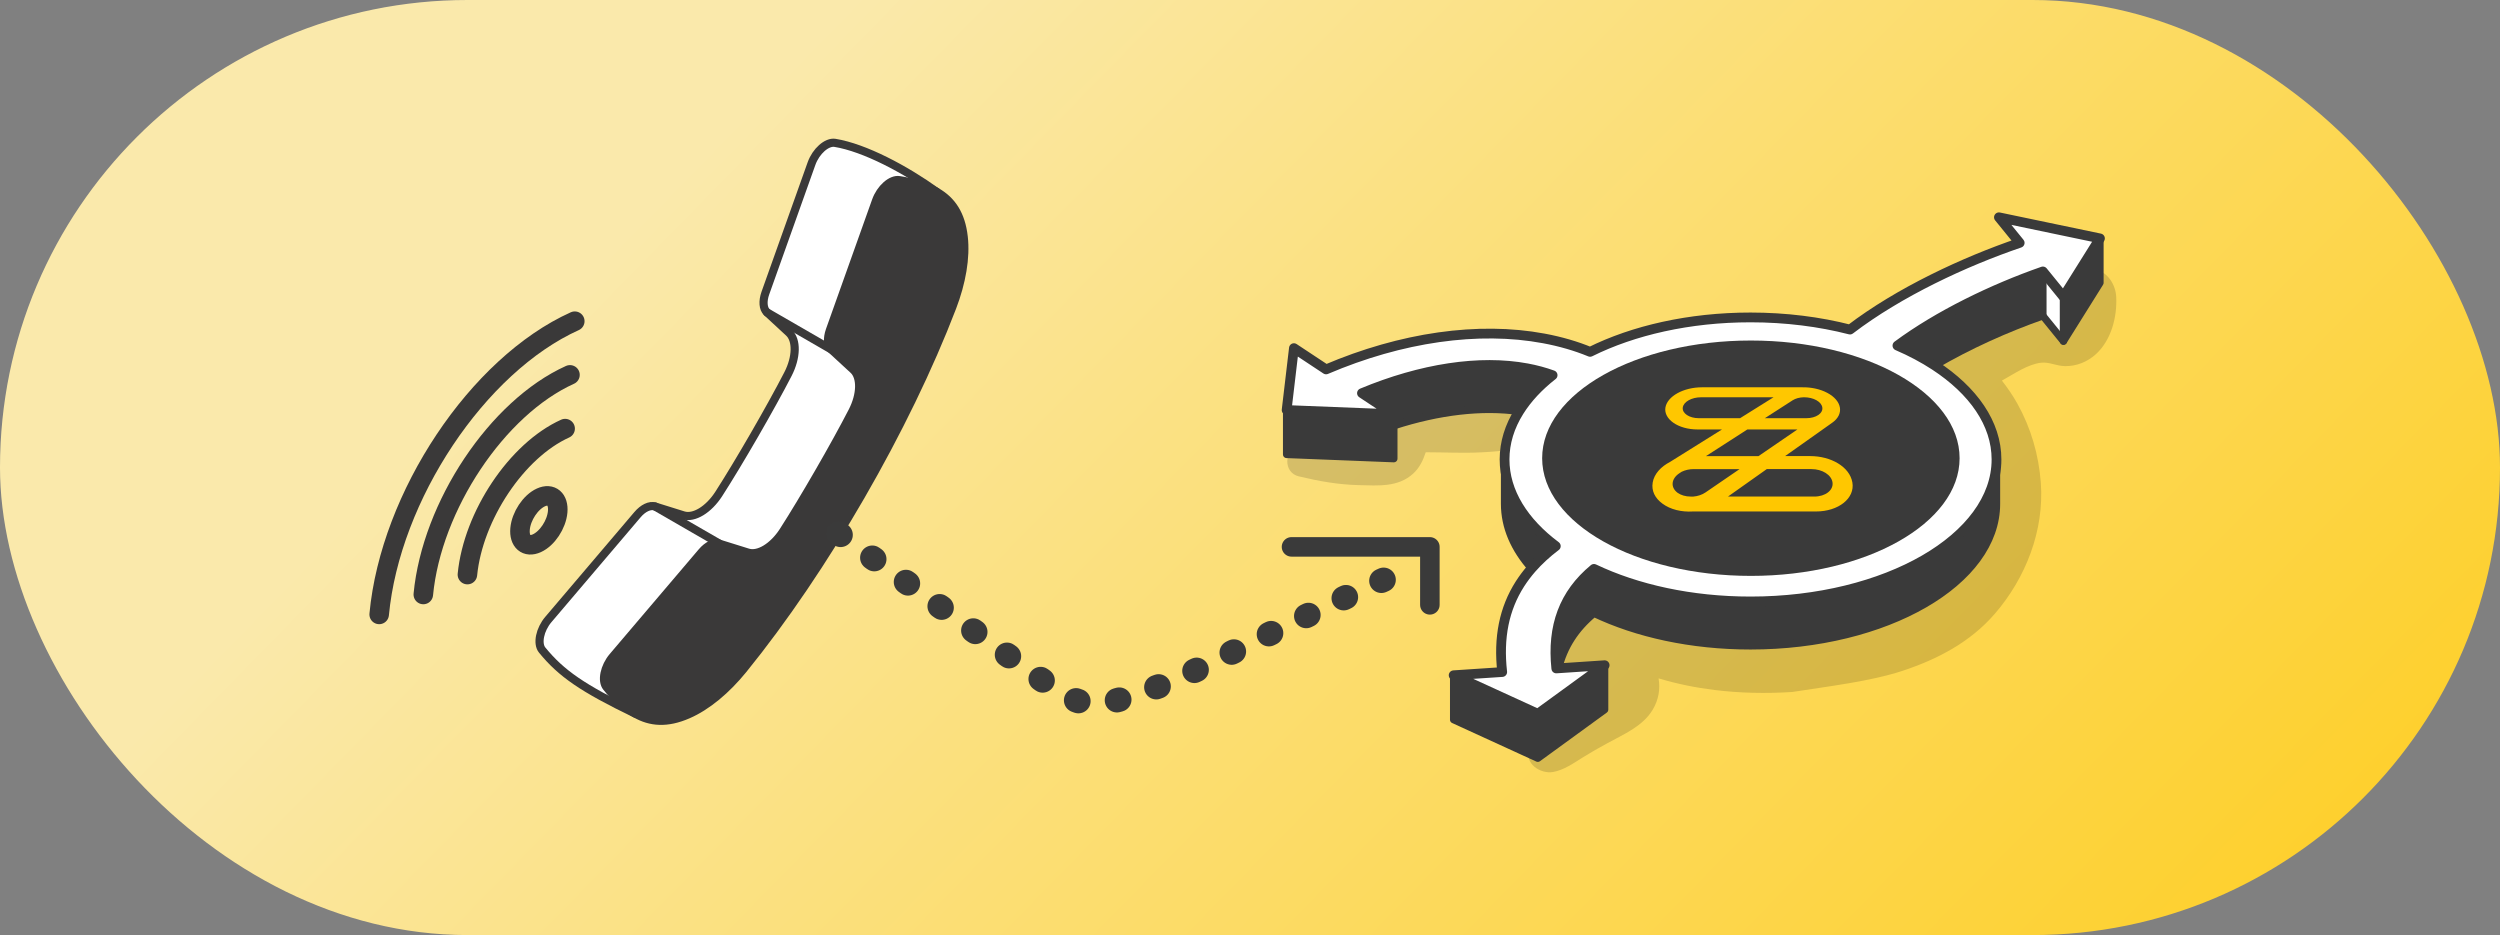 <svg width="1024" height="383" viewBox="0 0 1024 383" fill="none" xmlns="http://www.w3.org/2000/svg">
<rect x="0" y="0" width="1024" height="383" fill="#808080" stroke="none"/>
<rect width="1024" height="383" rx="191.5" fill="url(#paint0_linear_603_1739)"/>
<path d="M233.462 153.544C203.681 166.981 176.867 207.173 173.387 243.503" stroke="#3A3939" stroke-width="8" stroke-linecap="round" stroke-linejoin="round"/>
<path d="M191.449 235.353C193.842 211.197 211.67 184.5 231.479 175.557" stroke="#3A3939" stroke-width="8" stroke-linecap="round" stroke-linejoin="round"/>
<path d="M235.43 131.561C195.649 149.506 159.877 203.208 155.31 251.668" stroke="#3A3939" stroke-width="8" stroke-linecap="round" stroke-linejoin="round"/>
<path d="M213.021 216.615C213.491 211.431 217.309 205.66 221.568 203.737C225.826 201.813 228.895 204.471 228.425 209.655C227.955 214.838 224.137 220.595 219.879 222.518C215.62 224.442 212.551 221.799 213.021 216.615Z" stroke="#3A3939" stroke-width="8" stroke-linecap="round" stroke-linejoin="round"/>
<path d="M394.74 97.027C395.709 105.5 393.933 115.706 390.041 125.868C371.157 175.208 337.749 233.095 304.4 274.198C297.542 282.641 289.598 289.294 281.771 292.686C273.254 296.401 266.455 295.887 260.258 292.333C256.161 289.954 252.313 286.239 248.451 281.496C246.322 278.897 247.526 273.067 251.021 268.955L287.469 226.091C289.774 223.374 292.594 222.038 294.649 222.684L306.338 226.326C310.641 227.677 316.676 223.991 320.832 217.544C328.953 204.945 342.14 182.125 349.159 168.439C352.669 161.61 352.845 154.547 349.541 151.478L340.539 143.181C338.938 141.713 338.718 138.629 339.908 135.266L358.792 82.269C360.598 77.159 365.048 73.223 368.381 73.781C374.417 74.765 379.542 76.219 383.653 78.583C389.85 82.151 393.683 87.79 394.726 97.042L394.74 97.027Z" fill="#3A3939"/>
<path d="M383.667 78.568C379.57 76.204 374.431 74.75 368.395 73.766C365.062 73.209 360.612 77.159 358.806 82.254L339.922 135.251C338.718 138.614 338.953 141.698 340.553 143.166L314.179 127.938C312.579 126.47 312.329 123.386 313.533 120.023L332.418 67.026C334.239 61.916 338.688 57.98 342.022 58.509C354.239 60.521 370.804 69.332 383.667 78.568Z" fill="white"/>
<path d="M349.541 151.478C352.86 154.547 352.684 161.61 349.16 168.439C342.14 182.125 328.939 204.945 320.833 217.544C316.677 223.991 310.642 227.677 306.339 226.326L294.65 222.684L268.276 207.456L279.936 211.098C284.253 212.449 290.274 208.763 294.43 202.316C302.55 189.717 315.737 166.897 322.786 153.211C326.296 146.382 326.457 139.319 323.138 136.25L314.166 127.953L340.54 143.181L349.541 151.478Z" fill="white"/>
<path d="M268.276 207.441L294.649 222.669C292.594 222.023 289.774 223.345 287.469 226.076L251.021 268.941C247.526 273.067 246.322 278.882 248.451 281.481C252.328 286.224 256.161 289.94 260.258 292.319C238.481 281.804 229.905 275.828 222.063 266.239C219.934 263.639 221.109 257.81 224.633 253.698L261.08 210.833C263.386 208.102 266.191 206.78 268.261 207.426L268.276 207.441Z" fill="white"/>
<path d="M383.668 78.568C389.865 82.137 393.698 87.776 394.74 97.027C395.709 105.5 393.933 115.706 390.041 125.868C371.157 175.208 337.749 233.095 304.4 274.198C297.542 282.641 289.598 289.294 281.771 292.686C273.254 296.401 266.44 295.902 260.258 292.333C256.146 289.954 252.313 286.239 248.451 281.496C246.322 278.897 247.526 273.067 251.021 268.955L287.469 226.091C289.774 223.374 292.594 222.038 294.649 222.684L306.338 226.326C310.641 227.677 316.676 223.991 320.832 217.544C328.953 204.945 342.14 182.125 349.159 168.439C352.669 161.61 352.845 154.547 349.541 151.478L340.539 143.181C338.938 141.713 338.718 138.629 339.908 135.266L358.792 82.269C360.598 77.159 365.048 73.223 368.381 73.781C374.417 74.765 379.542 76.219 383.653 78.583L383.668 78.568Z" stroke="#3A3939" stroke-width="3.339" stroke-linecap="round" stroke-linejoin="round"/>
<path d="M260.258 292.333C238.481 281.819 229.905 275.842 222.063 266.253C219.934 263.654 221.109 257.824 224.633 253.713L261.08 210.848C263.386 208.117 266.191 206.795 268.261 207.441L279.921 211.083C284.238 212.434 290.259 208.748 294.415 202.302C302.535 189.702 315.722 166.882 322.771 153.196C326.28 146.368 326.442 139.304 323.123 136.235L314.151 127.938C312.55 126.47 312.3 123.386 313.505 120.023L332.389 67.026C334.21 61.916 338.659 57.98 341.993 58.509C354.211 60.521 370.775 69.332 383.639 78.568" stroke="#3A3939" stroke-width="3.339" stroke-linecap="round" stroke-linejoin="round"/>
<path d="M340.553 143.181L314.165 127.938" stroke="#3A3939" stroke-width="3.339" stroke-linecap="round" stroke-linejoin="round"/>
<path d="M294.65 222.669L268.276 207.441" stroke="#3A3939" stroke-width="3.339" stroke-linecap="round" stroke-linejoin="round"/>
<path d="M585.673 247.744V224H529" stroke="#3A3A3A" stroke-width="8" stroke-linecap="round" stroke-linejoin="round"/>
<path d="M343.5 218.5C343.5 218.5 413.5 268.916 429 280.111C444.5 291.305 450 290.399 477.389 280.111C489.128 275.701 525.342 256.026 570 236" stroke="#3A3A3A" stroke-width="10" stroke-linecap="round" stroke-dasharray="1 16"/>
<path d="M655.449 281.104C655.64 280.977 655.795 280.868 655.922 280.777C655.504 280.259 639.706 274.401 639.397 274.083C634.263 268.785 641.938 254.336 648.028 251.919C649.092 250.745 650.593 249.972 652.293 250.009C657.287 250.118 662.098 251.846 666.909 253.101C671.748 254.365 676.504 255.929 681.352 257.157C690.192 259.395 699.242 260.622 708.346 261.132C725.535 262.105 742.361 260.14 759.014 256.057C775.44 252.037 790.637 246.562 801.096 233.601C804.771 229.054 808.309 222.023 810.01 216.203C811.774 210.173 812.456 203.588 811.92 197.903C809.837 200.914 806.29 203.16 802.679 202.86C793.357 202.078 785.217 196.23 777.14 191.919C770.292 188.263 763.225 185.352 755.785 183.124C740.879 178.658 725.772 176.94 710.219 178.04C696.368 179.022 680.351 181.996 668.464 189.591C662.853 193.174 659.297 197.967 657.832 204.461C656.386 210.891 659.178 218.513 656.086 224.443C655.058 226.425 652.83 226.853 650.838 226.58C642.744 225.489 639.861 214.102 639.251 207.471C638.533 199.65 640.661 191.355 644.745 184.67C652.621 171.783 666.845 164.898 680.779 160.514C694.822 156.094 710.128 154.338 724.817 154.72C739.378 155.102 754.112 157.558 767.872 162.378C775.121 164.916 782.215 168.017 788.982 171.637C792.22 173.365 795.394 175.211 798.632 176.94C801.442 178.431 804.644 179.568 807.327 181.314C806.444 179.441 805.453 177.585 804.316 175.721C802.042 171.992 800.633 170.191 797.759 167.199C794.703 164.034 790.528 161.578 788.564 157.567L788.673 157.594C783.634 148.991 791.338 138.795 801.606 140.596C802.315 140.723 803.025 140.923 803.716 141.187C808.764 137.122 814.311 133.165 820.105 130.282C826.444 127.126 833.365 124.825 840.541 125.416C840.56 125.416 841.56 125.498 842.752 125.626C842.952 124.452 843.115 123.188 843.033 121.651C842.833 117.695 845.398 113.211 848.918 111.383C851.947 109.818 854.693 109.364 858.077 110.182C863.297 111.447 866.562 116.531 866.808 121.642C867.19 129.846 864.798 139.232 858.577 144.98C855.112 148.181 850.655 150.018 845.917 149.964C842.197 149.927 839.514 148.199 836.039 148.572C830.728 149.154 825.071 153.038 820.287 155.721C820.187 155.775 820.087 155.83 819.987 155.894C822.306 158.868 824.452 161.996 826.281 165.271C831.883 175.284 835.075 186.316 835.921 197.74C837.367 217.312 829.727 236.785 817.031 251.455C807.054 262.996 793.639 270.009 779.405 274.729C766.272 279.084 748.991 281.104 734.112 283.433C723.48 284.133 712.784 283.906 702.27 282.623C694.494 281.668 686.836 280.104 679.351 277.857C680.069 282.114 679.46 286.516 676.904 290.763C672.83 297.521 665.099 300.731 658.487 304.36C655.067 306.234 651.684 308.135 648.373 310.199C644.599 312.555 640.57 315.429 636.122 316.211C630.975 317.121 624.063 312.691 626.518 306.607C631.302 294.72 645.254 287.826 655.422 281.077L655.449 281.104Z" fill="black" fill-opacity="0.15"/>
<path d="M531.966 182.451C525.945 184.224 525.49 193.565 531.966 195.111C540.297 197.103 548.073 198.513 556.704 198.713C564.472 198.886 572.657 199.65 578.851 193.983C581.434 191.619 582.916 188.508 583.98 185.243C591.611 185.243 599.251 185.698 606.881 185.27C615.203 184.807 628.773 184.397 631.493 174.484C632.857 169.518 630.701 164.197 626.245 161.596C621.343 158.722 616.14 160.732 611.02 161.478C603.989 162.506 596.741 162.196 589.656 162.178C581.343 162.16 572.166 161.605 566.463 168.818C565.072 170.582 562.853 174.265 562.316 177.276C561.625 177.321 560.934 177.367 560.242 177.412C555.213 177.785 550.238 178.185 545.245 178.922C540.597 179.613 536.45 181.123 531.966 182.442V182.451Z" fill="black" fill-opacity="0.15"/>
<path d="M860.141 97.649V115.839L845.188 139.741V121.542L860.141 97.649Z" fill="#3A3A3A"/>
<path d="M793.892 197.267C794.938 194.338 795.484 191.3 795.484 188.19C795.484 163.206 760.286 142.879 717.013 142.879C673.739 142.879 638.541 163.206 638.541 188.19C638.541 191.31 639.087 194.347 640.133 197.285C647.454 217.921 679.141 233.492 717.013 233.492C754.884 233.492 786.598 217.912 793.892 197.267ZM860.14 97.649L845.188 121.542L836.766 111.183C816.284 118.331 794.011 129.109 777.185 141.56C782.76 143.961 787.89 146.69 792.492 149.7C808.217 159.959 817.767 173.447 817.767 188.19C817.767 220.259 772.565 246.352 717.013 246.352C692.674 246.352 670.328 241.341 652.893 233.019C640.56 243.233 635.658 256.521 637.459 273.792L657.258 272.473L629.892 292.373L595.413 276.584L615.303 275.265C613.703 261.141 616.095 249.308 622.588 239.14C623.98 236.975 625.562 234.875 627.318 232.855C630.155 229.609 633.466 226.553 637.259 223.688C624.107 213.856 616.267 201.541 616.267 188.19C616.267 181.287 618.359 174.657 622.206 168.508C625.544 163.161 630.201 158.176 635.949 153.684C632.675 152.492 629.173 151.546 625.471 150.855C606.126 147.244 582.252 150.873 557.859 161.041L570.911 169.682L527 167.944L529.992 142.597L543.162 151.31C574.003 138.14 605.563 133.62 632.32 138.613C639.169 139.886 645.526 141.742 651.31 144.125C668.964 135.339 691.938 130.018 717.013 130.018C731.51 130.018 745.298 131.792 757.758 134.993C777.894 119.614 804.752 107.145 827.262 99.477L818.758 89L860.14 97.649Z" fill="white"/>
<path d="M845.189 121.542V139.741L836.767 129.373V111.183L845.189 121.542Z" fill="white"/>
<path d="M836.767 111.183V129.373C822.042 134.511 806.38 141.533 792.492 149.7C787.89 146.69 782.761 143.961 777.186 141.56C794.011 129.109 816.285 118.331 836.767 111.183Z" fill="#3A3A3A"/>
<path d="M817.766 188.19V206.38C817.766 238.449 772.564 264.542 717.012 264.542C692.674 264.542 670.328 259.531 652.892 251.209C645.316 257.485 640.541 264.924 638.404 273.728L637.458 273.792C635.657 256.521 640.56 243.233 652.892 233.019C670.328 241.341 692.674 246.352 717.012 246.352C772.564 246.352 817.766 220.259 817.766 188.19Z" fill="#3A3A3A"/>
<path d="M795.485 188.19C795.485 191.3 794.939 194.338 793.893 197.267C786.562 176.639 754.885 161.069 717.013 161.069C679.142 161.069 647.445 176.648 640.133 197.285C639.087 194.347 638.542 191.31 638.542 188.19C638.542 163.206 673.748 142.879 717.013 142.879C760.278 142.879 795.485 163.206 795.485 188.19Z" fill="#3A3A3A"/>
<path d="M657.259 272.473V290.663L629.892 310.572L595.413 294.783V276.584L629.892 292.373L657.259 272.473Z" fill="#3A3A3A"/>
<path d="M637.259 223.688C633.466 226.553 630.156 229.609 627.318 232.855C623.789 228.881 621.024 224.643 619.142 220.204C617.268 215.775 616.268 211.137 616.268 206.38V188.19C616.268 201.541 624.107 213.856 637.259 223.688Z" fill="#3A3A3A"/>
<path d="M625.472 150.855C629.174 151.546 632.675 152.492 635.949 153.684C630.201 158.176 625.545 163.161 622.207 168.508H622.198C607.027 166.362 589.329 168.427 570.911 174.402V169.682L557.86 161.041C582.253 150.873 606.127 147.244 625.472 150.855Z" fill="#3A3A3A"/>
<path d="M570.911 174.402V187.872L527 186.134V167.944L570.911 169.682V174.402Z" fill="#3A3A3A"/>
<path d="M793.902 197.285C793.902 197.285 793.902 197.276 793.902 197.267C786.571 176.639 754.894 161.069 717.022 161.069C679.15 161.069 647.454 176.648 640.142 197.285" stroke="#3A3A3A" stroke-width="3" stroke-linecap="round" stroke-linejoin="round"/>
<path d="M570.91 174.402C589.328 168.427 607.026 166.362 622.197 168.508" stroke="#3A3A3A" stroke-width="3" stroke-linecap="round" stroke-linejoin="round"/>
<path d="M793.893 197.267C794.93 194.338 795.485 191.3 795.485 188.19C795.485 163.206 760.287 142.879 717.013 142.879C673.739 142.879 638.542 163.206 638.542 188.19C638.542 191.31 639.087 194.347 640.133 197.285C647.464 217.921 679.142 233.492 717.013 233.492C754.885 233.492 786.562 217.903 793.893 197.267Z" stroke="#3A3A3A" stroke-width="3" stroke-linecap="round" stroke-linejoin="round"/>
<path d="M792.492 149.7C787.89 146.69 782.76 143.961 777.185 141.56C794.011 129.109 816.284 118.331 836.766 111.183L845.188 121.542L860.14 97.649L818.758 89L827.262 99.477C804.752 107.145 777.894 119.614 757.758 134.993C745.298 131.792 731.51 130.018 717.013 130.018C691.938 130.018 668.964 135.339 651.31 144.125C645.526 141.742 639.169 139.886 632.32 138.613C605.563 133.62 574.003 138.14 543.162 151.31L529.992 142.597L527 167.944L570.911 169.682L557.859 161.041C582.252 150.873 606.126 147.244 625.471 150.855C629.173 151.546 632.675 152.492 635.949 153.684C630.201 158.176 625.544 163.161 622.206 168.508C618.359 174.657 616.267 181.287 616.267 188.19C616.267 201.541 624.107 213.856 637.259 223.688C633.466 226.553 630.155 229.609 627.318 232.855C625.562 234.875 623.98 236.975 622.588 239.14C616.095 249.308 613.703 261.141 615.303 275.265L595.413 276.584L629.892 292.373L657.258 272.473L637.459 273.792C635.658 256.521 640.56 243.233 652.893 233.019C670.328 241.341 692.674 246.352 717.013 246.352C772.565 246.352 817.767 220.259 817.767 188.19C817.767 173.447 808.208 159.968 792.492 149.7Z" stroke="#3A3A3A" stroke-width="4" stroke-linecap="round" stroke-linejoin="round"/>
<path d="M657.259 272.473V290.663L629.892 310.572L595.413 294.783V276.584" stroke="#3A3A3A" stroke-width="3" stroke-linecap="round" stroke-linejoin="round"/>
<path d="M845.188 121.542V139.741" stroke="#3A3A3A" stroke-width="3" stroke-linecap="round" stroke-linejoin="round"/>
<path d="M860.141 97.649V115.839L845.189 139.741L836.767 129.373C822.042 134.511 806.381 141.533 792.493 149.7" stroke="#3A3A3A" stroke-width="3" stroke-linecap="round" stroke-linejoin="round"/>
<path d="M836.767 111.183V129.373" stroke="#3A3A3A" stroke-width="3" stroke-linecap="round" stroke-linejoin="round"/>
<path d="M570.911 169.682V187.872L527 186.134V167.944" stroke="#3A3A3A" stroke-width="3" stroke-linecap="round" stroke-linejoin="round"/>
<path d="M817.767 188.19V206.38C817.767 238.449 772.565 264.542 717.013 264.542C692.675 264.542 670.328 259.531 652.893 251.209C645.317 257.485 640.542 264.924 638.405 273.728" stroke="#3A3A3A" stroke-width="3" stroke-linecap="round" stroke-linejoin="round"/>
<path d="M616.268 188.19V206.38C616.268 211.137 617.268 215.775 619.142 220.204C621.024 224.643 623.789 228.881 627.318 232.855" stroke="#3A3A3A" stroke-width="3" stroke-linecap="round" stroke-linejoin="round"/>
<ellipse cx="717.158" cy="187.681" rx="85.493" ry="48.203" fill="#3A3A3A"/>
<path fill-rule="evenodd" clip-rule="evenodd" d="M684.051 189.203C680.27 191.149 677.531 194.164 676.945 197.627C676.359 201.091 677.926 204.065 680.903 206.262C684.167 208.705 688.779 209.794 693.426 209.502H743.782C753.151 209.502 759.828 204.044 758.737 197.627C757.647 191.21 749.989 186.814 741.459 186.814H731.178L750.507 173.13C755.508 169.592 754.466 164.134 748.504 160.936C745.513 159.337 741.807 158.575 738.243 158.636H697.119C689.631 158.636 682.947 162.263 682.157 166.917C681.367 171.572 687.219 175.906 695.347 175.906H705.335L684.051 189.203ZM687.171 201.86C687.124 201.826 687.076 201.792 687.028 201.758C684.119 199.526 684.569 195.967 687.935 193.803L688.82 193.231C690.224 192.551 691.907 192.149 693.678 192.149H712.523L698.59 201.69C697.16 202.67 695.388 203.241 693.596 203.398H692.527C690.387 203.398 688.514 202.812 687.171 201.867V201.86ZM707.781 203.391H743.156C747.7 203.391 751.025 200.778 750.603 197.634C750.18 194.49 746.344 192.143 742.004 192.143H723.67L707.781 203.391ZM720.284 186.821H698.768L715.719 175.906H736.22L720.284 186.821ZM739 162.726H738.775C737.106 162.766 735.484 163.181 734.271 163.957L722.88 171.293H739.865C743.817 171.293 746.753 169.313 746.426 166.924C746.099 164.536 742.781 162.726 738.986 162.726H739ZM695.824 171.293H712.728L726.436 162.726H696.703C692.908 162.726 689.576 164.583 689.263 166.924C688.95 169.265 691.873 171.293 695.824 171.293Z" fill="#FFC700"/>
<defs>
<linearGradient id="paint0_linear_603_1739" x1="424" y1="-76" x2="1081" y2="567" gradientUnits="userSpaceOnUse">
<stop stop-color="#FAE9AB"/>
<stop offset="1" stop-color="#FFC700"/>
</linearGradient>
</defs>
</svg>
